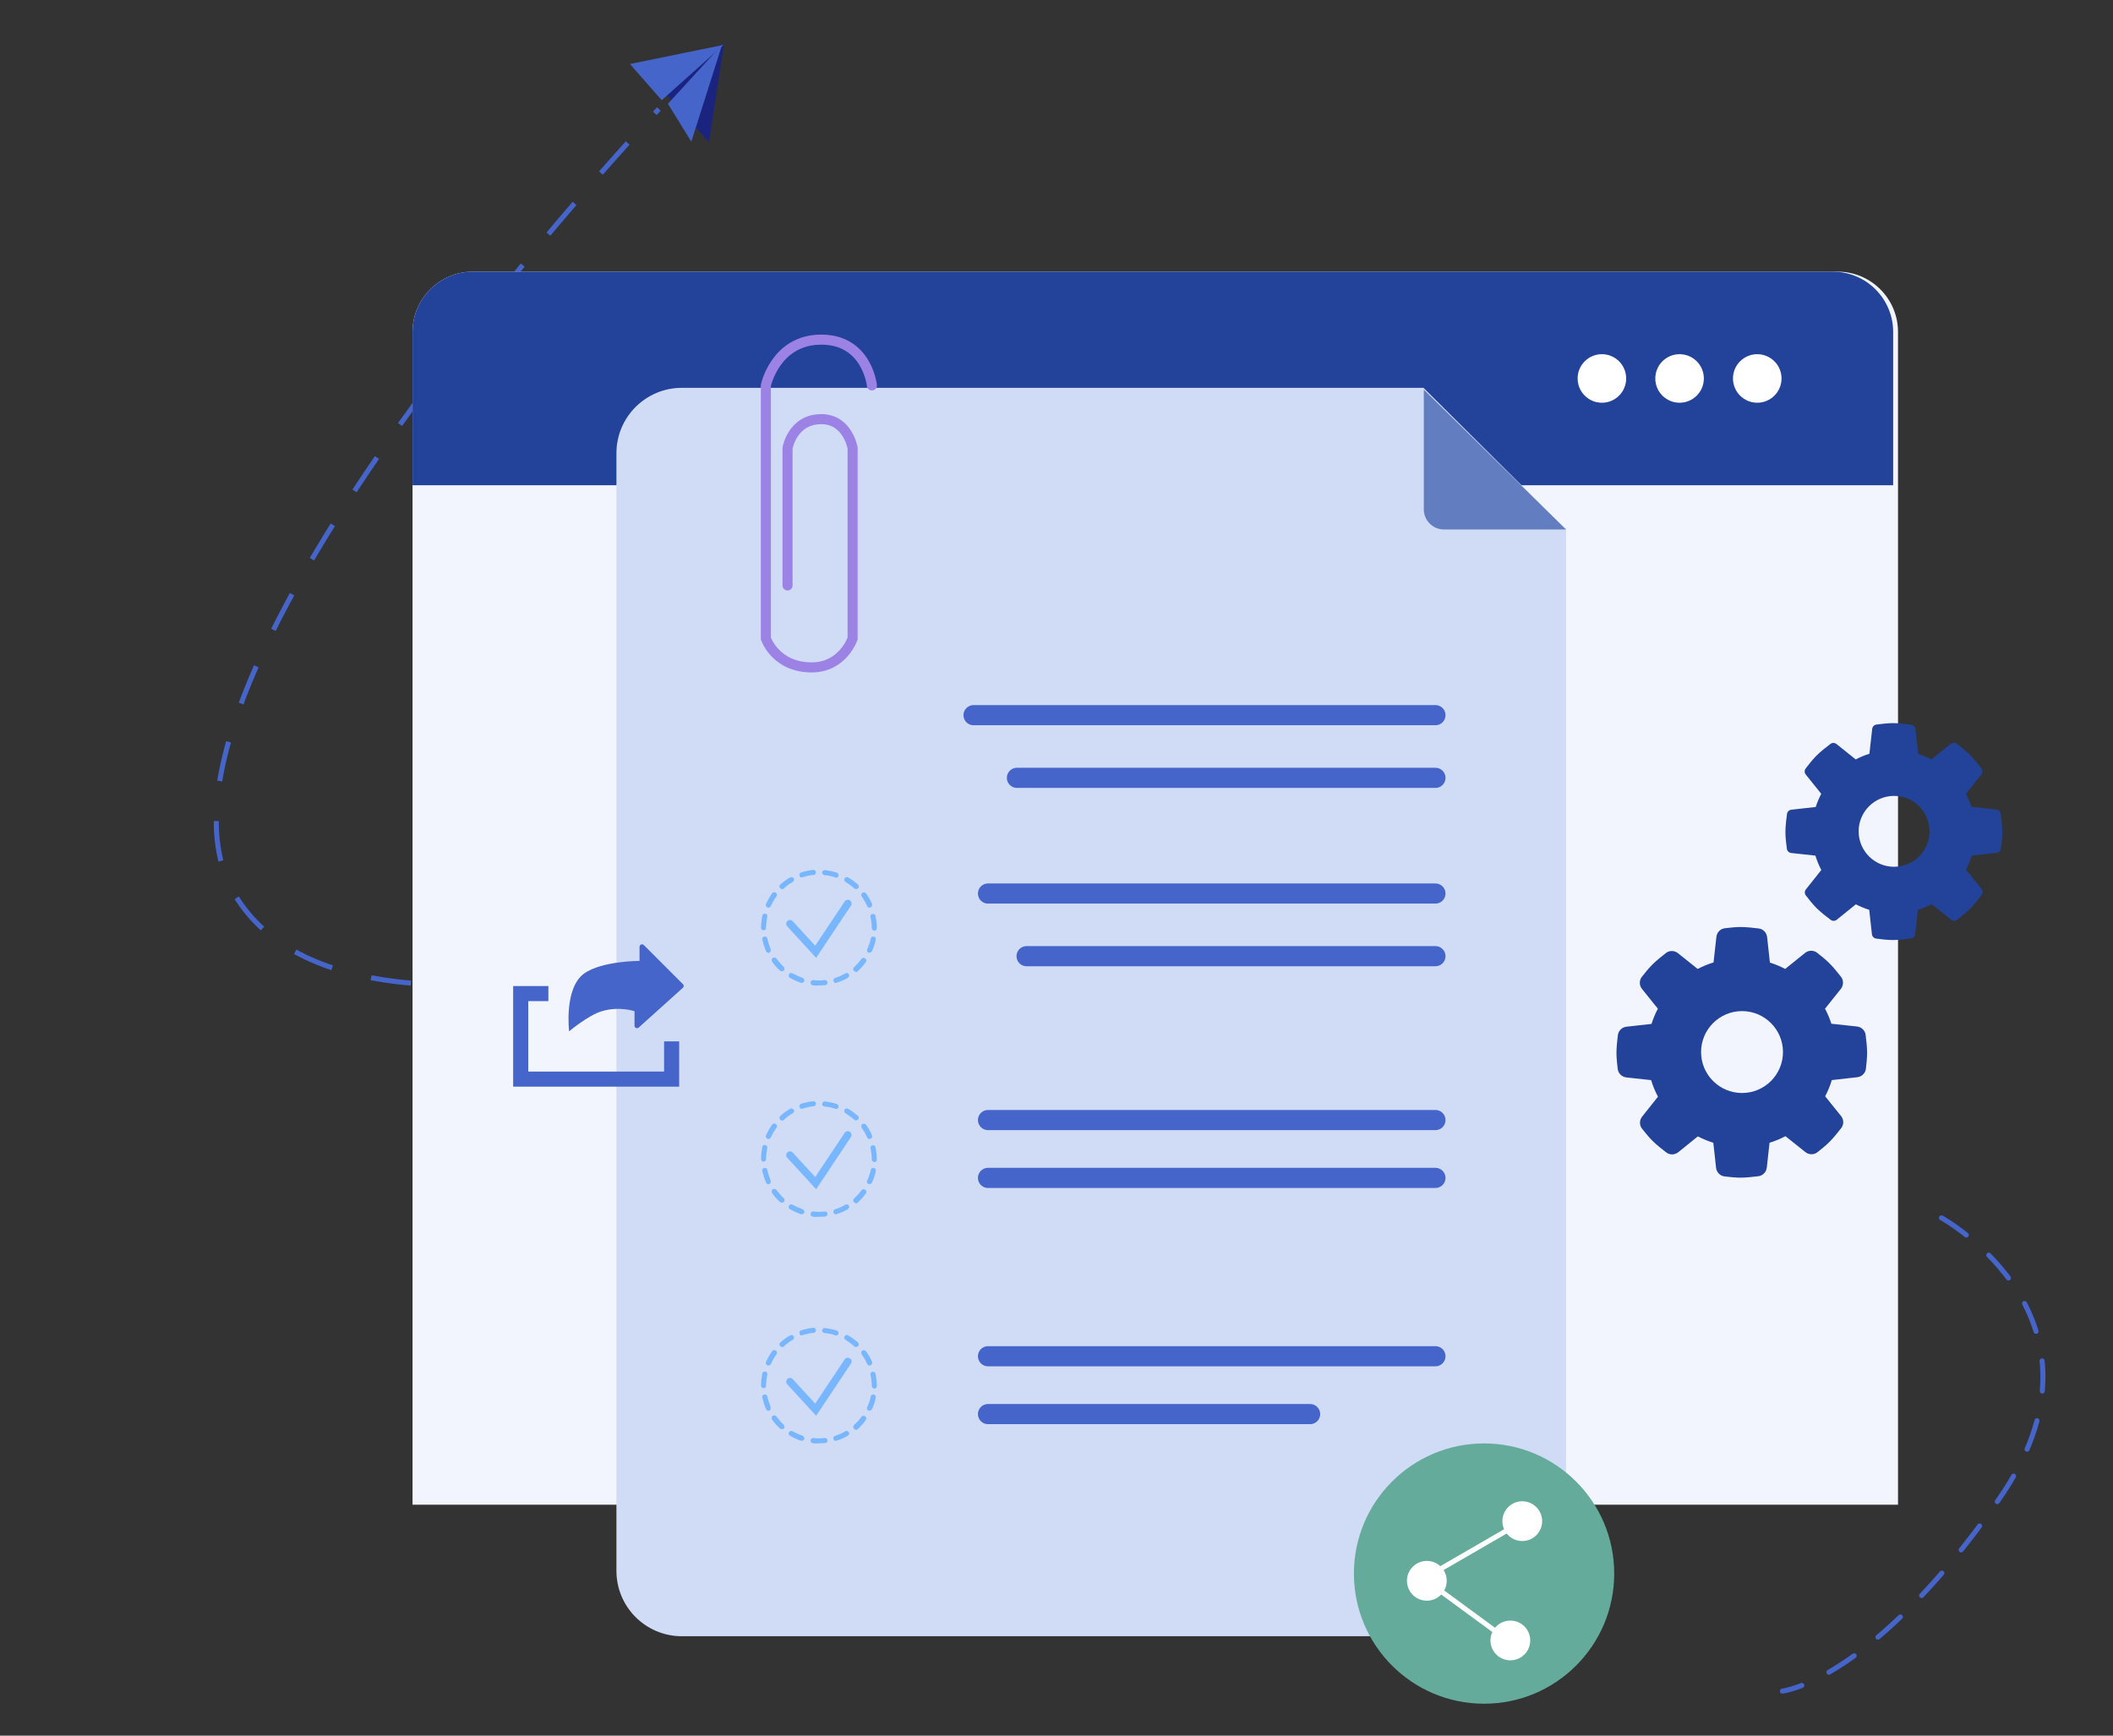 <?xml version="1.0" encoding="UTF-8"?> <svg xmlns="http://www.w3.org/2000/svg" width="420" height="345" viewBox="0 0 420 345" fill="none"><rect x="0" y="0" width="420" height="345" fill="#333333" stroke="none"/> <path d="M175.393 177.859C175.393 177.859 69.787 218.633 46.322 177.238C22.856 135.843 130.964 21.667 130.964 21.667" stroke="#4565CA" stroke-dasharray="8 8"></path> <path d="M385.909 242.078C385.909 242.078 422.423 262.203 397.172 298.24C371.922 334.277 354.287 336.149 354.287 336.149" stroke="#4565CA" stroke-linecap="round" stroke-dasharray="6 6"></path> <path d="M143.889 8.785L140.918 28.258L127.49 13.268L143.889 8.785Z" fill="#1A237E"></path> <path d="M143.825 8.922L131.533 19.922L125.209 12.722L143.825 8.922Z" fill="#4565CA"></path> <path d="M143.543 8.864L137.414 28.163L132.762 20.623L143.543 8.864Z" fill="#4565CA"></path> <path d="M82 66C82 59.373 87.373 54 94 54H365.269C371.896 54 377.269 59.373 377.269 66V299.093H82V66Z" fill="#F2F5FD"></path> <path d="M82 66C82 59.373 87.373 54 94 54H364.304C370.931 54 376.304 59.373 376.304 66V96.457H82V66Z" fill="#224399"></path> <circle cx="318.409" cy="75.228" r="4.825" fill="white"></circle> <circle cx="333.848" cy="75.228" r="4.825" fill="white"></circle> <circle cx="349.288" cy="75.228" r="4.825" fill="white"></circle> <path fill-rule="evenodd" clip-rule="evenodd" d="M282.953 77.09H135.527C128.348 77.09 122.527 82.91 122.527 90.09V312.241C122.527 319.421 128.348 325.241 135.527 325.241H298.275C305.455 325.241 311.275 319.421 311.275 312.241V104.835L311.065 105.047L282.953 77.09Z" fill="#D0DBF6"></path> <path d="M287.01 105.243C284.801 105.243 283.01 103.452 283.01 101.243L283.01 77.457L311.274 105.243L287.01 105.243Z" fill="#637DC1"></path> <line x1="196.385" y1="177.608" x2="285.322" y2="177.608" stroke="#4565CA" stroke-width="4" stroke-linecap="round"></line> <line x1="193.512" y1="142.158" x2="285.323" y2="142.158" stroke="#4565CA" stroke-width="4" stroke-linecap="round"></line> <line x1="204.051" y1="190.064" x2="285.323" y2="190.064" stroke="#4565CA" stroke-width="4" stroke-linecap="round"></line> <line x1="202.135" y1="154.614" x2="285.323" y2="154.614" stroke="#4565CA" stroke-width="4" stroke-linecap="round"></line> <line x1="196.385" y1="222.639" x2="285.322" y2="222.639" stroke="#4565CA" stroke-width="4" stroke-linecap="round"></line> <line x1="196.385" y1="234.137" x2="285.322" y2="234.137" stroke="#4565CA" stroke-width="4" stroke-linecap="round"></line> <line x1="196.385" y1="269.587" x2="285.322" y2="269.587" stroke="#4565CA" stroke-width="4" stroke-linecap="round"></line> <line x1="196.385" y1="281.084" x2="260.411" y2="281.084" stroke="#4565CA" stroke-width="4" stroke-linecap="round"></line> <circle cx="294.988" cy="312.786" r="25.869" fill="#65AB9B"></circle> <path d="M157.02 274.639L162.129 280.21L168.517 270.629" stroke="#78B7FF" stroke-width="1.5" stroke-linecap="round"></path> <path d="M157.02 229.608L162.129 235.179L168.517 225.598" stroke="#78B7FF" stroke-width="1.5" stroke-linecap="round"></path> <path d="M157.02 183.619L162.129 189.189L168.517 179.608" stroke="#78B7FF" stroke-width="1.5" stroke-linecap="round"></path> <path d="M161.574 286.89C161.274 286.84 161.073 286.59 161.123 286.29C161.173 285.99 161.424 285.79 161.724 285.84C162.424 285.94 163.174 285.94 163.925 285.84C164.225 285.79 164.475 286.04 164.475 286.29C164.525 286.59 164.275 286.84 164.025 286.84C163.624 286.89 163.224 286.89 162.874 286.89C162.374 286.94 161.974 286.94 161.574 286.89ZM165.675 286.04C165.575 285.74 165.725 285.49 166.025 285.39C166.726 285.19 167.376 284.889 168.026 284.489C168.276 284.339 168.576 284.439 168.726 284.689C168.877 284.939 168.777 285.24 168.526 285.39C167.826 285.79 167.076 286.14 166.326 286.34C166.275 286.34 166.225 286.39 166.175 286.39C165.925 286.44 165.725 286.29 165.675 286.04ZM159.223 286.39C158.472 286.14 157.722 285.79 157.022 285.39C156.772 285.24 156.672 284.939 156.822 284.689C156.972 284.439 157.272 284.339 157.522 284.489C158.172 284.839 158.823 285.14 159.523 285.39C159.773 285.49 159.923 285.79 159.873 286.04C159.823 286.24 159.573 286.39 159.373 286.39C159.323 286.39 159.273 286.39 159.223 286.39ZM169.727 283.989C169.527 283.789 169.577 283.439 169.777 283.239C170.327 282.738 170.827 282.188 171.227 281.638C171.378 281.388 171.728 281.338 171.978 281.538C172.228 281.688 172.278 282.038 172.078 282.288C171.628 282.938 171.077 283.539 170.477 284.089C170.377 284.189 170.277 284.239 170.127 284.239C169.977 284.139 169.827 284.089 169.727 283.989ZM155.071 283.989C154.471 283.439 153.921 282.838 153.47 282.188C153.32 281.938 153.37 281.638 153.57 281.438C153.821 281.288 154.121 281.338 154.321 281.538C154.771 282.138 155.221 282.688 155.771 283.189C155.971 283.389 156.021 283.689 155.821 283.939C155.721 284.039 155.571 284.089 155.421 284.089C155.271 284.089 155.171 284.039 155.071 283.989ZM172.628 280.387C172.378 280.287 172.228 279.937 172.378 279.687C172.678 279.036 172.928 278.336 173.078 277.586C173.128 277.285 173.428 277.135 173.678 277.185C173.979 277.235 174.129 277.536 174.079 277.786C173.929 278.586 173.678 279.337 173.328 280.087C173.228 280.287 173.028 280.387 172.828 280.387C172.778 280.437 172.678 280.437 172.628 280.387ZM152.27 280.087C151.92 279.337 151.72 278.586 151.52 277.786C151.47 277.486 151.62 277.235 151.92 277.185C152.22 277.135 152.47 277.285 152.52 277.586C152.67 278.286 152.92 278.986 153.17 279.687C153.27 279.937 153.17 280.237 152.92 280.387C152.87 280.437 152.77 280.437 152.72 280.437C152.52 280.387 152.32 280.287 152.27 280.087ZM173.278 275.485C173.278 274.684 173.178 273.984 173.028 273.283C172.978 272.983 173.128 272.733 173.428 272.683C173.728 272.633 173.979 272.783 174.029 273.083C174.179 273.884 174.279 274.684 174.279 275.485V275.535C174.279 275.835 174.029 276.035 173.778 276.035C173.528 275.985 173.278 275.735 173.278 275.485ZM151.77 275.935C151.47 275.935 151.27 275.685 151.27 275.435C151.27 274.634 151.37 273.834 151.52 273.033C151.57 272.733 151.87 272.583 152.12 272.633C152.42 272.683 152.57 272.983 152.52 273.233C152.37 273.934 152.27 274.684 152.27 275.435C152.32 275.685 152.07 275.935 151.77 275.935ZM172.378 271.132C172.078 270.482 171.728 269.832 171.278 269.231C171.127 268.981 171.177 268.681 171.378 268.481C171.628 268.331 171.928 268.381 172.128 268.581C172.578 269.231 173.028 269.932 173.328 270.682C173.428 270.932 173.328 271.232 173.078 271.382C173.028 271.432 172.928 271.432 172.878 271.432C172.678 271.482 172.478 271.332 172.378 271.132ZM152.52 271.382C152.27 271.282 152.12 270.932 152.27 270.682C152.62 269.932 153.02 269.231 153.47 268.581C153.62 268.331 153.971 268.281 154.221 268.481C154.471 268.631 154.521 268.981 154.321 269.231C153.871 269.832 153.52 270.482 153.22 271.132C153.12 271.332 152.92 271.432 152.72 271.432C152.67 271.432 152.62 271.432 152.52 271.382ZM169.827 267.63C169.277 267.13 168.676 266.73 168.076 266.33C167.826 266.18 167.726 265.88 167.876 265.629C168.026 265.379 168.326 265.279 168.576 265.429C169.277 265.83 169.927 266.33 170.527 266.83C170.727 267.03 170.777 267.33 170.577 267.58C170.477 267.68 170.327 267.731 170.177 267.731C170.027 267.781 169.927 267.731 169.827 267.63ZM155.071 267.58C154.871 267.38 154.871 267.03 155.121 266.83C155.721 266.28 156.372 265.83 157.072 265.429C157.322 265.279 157.622 265.379 157.772 265.629C157.922 265.88 157.822 266.18 157.572 266.33C156.922 266.68 156.322 267.13 155.821 267.63C155.721 267.731 155.621 267.781 155.471 267.781C155.321 267.731 155.171 267.68 155.071 267.58ZM166.025 265.429C165.325 265.179 164.625 265.029 163.875 264.979C163.574 264.929 163.374 264.679 163.424 264.429C163.474 264.129 163.724 263.929 163.975 263.979C164.775 264.079 165.575 264.229 166.326 264.479C166.576 264.579 166.726 264.879 166.676 265.129C166.626 265.329 166.376 265.479 166.175 265.479C166.175 265.479 166.125 265.479 166.025 265.429ZM158.923 265.079C158.823 264.779 158.973 264.529 159.273 264.429C160.023 264.179 160.823 264.029 161.624 263.929C161.924 263.879 162.174 264.129 162.174 264.379C162.224 264.679 161.974 264.929 161.724 264.929C160.973 264.979 160.273 265.179 159.573 265.379C159.523 265.379 159.473 265.429 159.423 265.429C159.173 265.479 158.973 265.329 158.923 265.079Z" fill="#78B7FF"></path> <path d="M161.574 195.87C161.274 195.82 161.073 195.57 161.123 195.27C161.173 194.969 161.424 194.769 161.724 194.819C162.424 194.919 163.174 194.919 163.925 194.819C164.225 194.769 164.475 195.019 164.475 195.27C164.525 195.57 164.275 195.82 164.025 195.82C163.624 195.87 163.224 195.87 162.874 195.87C162.374 195.92 161.974 195.92 161.574 195.87ZM165.675 195.019C165.575 194.719 165.725 194.469 166.025 194.369C166.726 194.169 167.376 193.869 168.026 193.469C168.276 193.319 168.576 193.419 168.726 193.669C168.877 193.919 168.777 194.219 168.526 194.369C167.826 194.769 167.076 195.119 166.326 195.32C166.275 195.32 166.225 195.37 166.175 195.37C165.925 195.42 165.725 195.27 165.675 195.019ZM159.223 195.37C158.472 195.119 157.722 194.769 157.022 194.369C156.772 194.219 156.672 193.919 156.822 193.669C156.972 193.419 157.272 193.319 157.522 193.469C158.172 193.819 158.823 194.119 159.523 194.369C159.773 194.469 159.923 194.769 159.873 195.019C159.823 195.22 159.573 195.37 159.373 195.37C159.323 195.37 159.273 195.37 159.223 195.37ZM169.727 192.968C169.527 192.768 169.577 192.418 169.777 192.218C170.327 191.718 170.827 191.167 171.227 190.617C171.378 190.367 171.728 190.317 171.978 190.517C172.228 190.667 172.278 191.017 172.078 191.267C171.628 191.918 171.077 192.518 170.477 193.068C170.377 193.168 170.277 193.218 170.127 193.218C169.977 193.118 169.827 193.068 169.727 192.968ZM155.071 192.968C154.471 192.418 153.921 191.818 153.47 191.167C153.32 190.917 153.37 190.617 153.57 190.417C153.821 190.267 154.121 190.317 154.321 190.517C154.771 191.117 155.221 191.668 155.771 192.168C155.971 192.368 156.021 192.668 155.821 192.918C155.721 193.018 155.571 193.068 155.421 193.068C155.271 193.068 155.171 193.018 155.071 192.968ZM172.628 189.366C172.378 189.266 172.228 188.916 172.378 188.666C172.678 188.016 172.928 187.315 173.078 186.565C173.128 186.265 173.428 186.115 173.678 186.165C173.979 186.215 174.129 186.515 174.079 186.765C173.929 187.566 173.678 188.316 173.328 189.066C173.228 189.266 173.028 189.366 172.828 189.366C172.778 189.417 172.678 189.417 172.628 189.366ZM152.27 189.066C151.92 188.316 151.72 187.566 151.52 186.765C151.47 186.465 151.62 186.215 151.92 186.165C152.22 186.115 152.47 186.265 152.52 186.565C152.67 187.265 152.92 187.966 153.17 188.666C153.27 188.916 153.17 189.216 152.92 189.366C152.87 189.417 152.77 189.417 152.72 189.417C152.52 189.366 152.32 189.266 152.27 189.066ZM173.278 184.464C173.278 183.664 173.178 182.963 173.028 182.263C172.978 181.963 173.128 181.713 173.428 181.662C173.728 181.612 173.979 181.763 174.029 182.063C174.179 182.863 174.279 183.664 174.279 184.464V184.514C174.279 184.814 174.029 185.014 173.778 185.014C173.528 184.964 173.278 184.714 173.278 184.464ZM151.77 184.914C151.47 184.914 151.27 184.664 151.27 184.414C151.27 183.613 151.37 182.813 151.52 182.013C151.57 181.713 151.87 181.562 152.12 181.612C152.42 181.663 152.57 181.963 152.52 182.213C152.37 182.913 152.27 183.664 152.27 184.414C152.32 184.664 152.07 184.914 151.77 184.914ZM172.378 180.112C172.078 179.461 171.728 178.811 171.278 178.211C171.127 177.961 171.177 177.66 171.378 177.46C171.628 177.31 171.928 177.36 172.128 177.56C172.578 178.211 173.028 178.911 173.328 179.661C173.428 179.912 173.328 180.212 173.078 180.362C173.028 180.412 172.928 180.412 172.878 180.412C172.678 180.462 172.478 180.312 172.378 180.112ZM152.52 180.362C152.27 180.262 152.12 179.912 152.27 179.661C152.62 178.911 153.02 178.211 153.47 177.56C153.62 177.31 153.971 177.26 154.221 177.46C154.471 177.61 154.521 177.961 154.321 178.211C153.871 178.811 153.52 179.461 153.22 180.112C153.12 180.312 152.92 180.412 152.72 180.412C152.67 180.412 152.62 180.412 152.52 180.362ZM169.827 176.61C169.277 176.11 168.676 175.709 168.076 175.309C167.826 175.159 167.726 174.859 167.876 174.609C168.026 174.359 168.326 174.259 168.576 174.409C169.277 174.809 169.927 175.309 170.527 175.809C170.727 176.01 170.777 176.31 170.577 176.56C170.477 176.66 170.327 176.71 170.177 176.71C170.027 176.76 169.927 176.71 169.827 176.61ZM155.071 176.56C154.871 176.36 154.871 176.01 155.121 175.809C155.721 175.259 156.372 174.809 157.072 174.409C157.322 174.259 157.622 174.359 157.772 174.609C157.922 174.859 157.822 175.159 157.572 175.309C156.922 175.659 156.322 176.11 155.821 176.61C155.721 176.71 155.621 176.76 155.471 176.76C155.321 176.71 155.171 176.66 155.071 176.56ZM166.025 174.409C165.325 174.159 164.625 174.009 163.875 173.959C163.574 173.908 163.374 173.658 163.424 173.408C163.474 173.108 163.724 172.908 163.975 172.958C164.775 173.058 165.575 173.208 166.326 173.458C166.576 173.558 166.726 173.858 166.676 174.109C166.626 174.309 166.376 174.459 166.175 174.459C166.175 174.459 166.125 174.459 166.025 174.409ZM158.923 174.059C158.823 173.758 158.973 173.508 159.273 173.408C160.023 173.158 160.823 173.008 161.624 172.908C161.924 172.858 162.174 173.108 162.174 173.358C162.224 173.658 161.974 173.908 161.724 173.908C160.973 173.959 160.273 174.159 159.573 174.359C159.523 174.359 159.473 174.409 159.423 174.409C159.173 174.459 158.973 174.309 158.923 174.059Z" fill="#78B7FF"></path> <path d="M161.574 241.859C161.274 241.809 161.073 241.559 161.123 241.259C161.173 240.959 161.424 240.759 161.724 240.809C162.424 240.909 163.174 240.909 163.925 240.809C164.225 240.759 164.475 241.009 164.475 241.259C164.525 241.559 164.275 241.809 164.025 241.809C163.624 241.859 163.224 241.859 162.874 241.859C162.374 241.909 161.974 241.909 161.574 241.859ZM165.675 241.009C165.575 240.709 165.725 240.458 166.025 240.358C166.726 240.158 167.376 239.858 168.026 239.458C168.276 239.308 168.576 239.408 168.726 239.658C168.877 239.908 168.777 240.208 168.526 240.358C167.826 240.759 167.076 241.109 166.326 241.309C166.275 241.309 166.225 241.359 166.175 241.359C165.925 241.409 165.725 241.259 165.675 241.009ZM159.223 241.359C158.472 241.109 157.722 240.759 157.022 240.358C156.772 240.208 156.672 239.908 156.822 239.658C156.972 239.408 157.272 239.308 157.522 239.458C158.172 239.808 158.823 240.108 159.523 240.358C159.773 240.458 159.923 240.759 159.873 241.009C159.823 241.209 159.573 241.359 159.373 241.359C159.323 241.359 159.273 241.359 159.223 241.359ZM169.727 238.958C169.527 238.758 169.577 238.407 169.777 238.207C170.327 237.707 170.827 237.157 171.227 236.606C171.378 236.356 171.728 236.306 171.978 236.506C172.228 236.657 172.278 237.007 172.078 237.257C171.628 237.907 171.077 238.507 170.477 239.058C170.377 239.158 170.277 239.208 170.127 239.208C169.977 239.108 169.827 239.058 169.727 238.958ZM155.071 238.958C154.471 238.407 153.921 237.807 153.47 237.157C153.32 236.907 153.37 236.606 153.57 236.406C153.821 236.256 154.121 236.306 154.321 236.506C154.771 237.107 155.221 237.657 155.771 238.157C155.971 238.357 156.021 238.658 155.821 238.908C155.721 239.008 155.571 239.058 155.421 239.058C155.271 239.058 155.171 239.008 155.071 238.958ZM172.628 235.356C172.378 235.256 172.228 234.906 172.378 234.655C172.678 234.005 172.928 233.305 173.078 232.554C173.128 232.254 173.428 232.104 173.678 232.154C173.979 232.204 174.129 232.504 174.079 232.754C173.929 233.555 173.678 234.305 173.328 235.056C173.228 235.256 173.028 235.356 172.828 235.356C172.778 235.406 172.678 235.406 172.628 235.356ZM152.27 235.056C151.92 234.305 151.72 233.555 151.52 232.754C151.47 232.454 151.62 232.204 151.92 232.154C152.22 232.104 152.47 232.254 152.52 232.554C152.67 233.255 152.92 233.955 153.17 234.655C153.27 234.906 153.17 235.206 152.92 235.356C152.87 235.406 152.77 235.406 152.72 235.406C152.52 235.356 152.32 235.256 152.27 235.056ZM173.278 230.453C173.278 229.653 173.178 228.953 173.028 228.252C172.978 227.952 173.128 227.702 173.428 227.652C173.728 227.602 173.979 227.752 174.029 228.052C174.179 228.852 174.279 229.653 174.279 230.453V230.503C174.279 230.803 174.029 231.004 173.778 231.004C173.528 230.954 173.278 230.703 173.278 230.453ZM151.77 230.904C151.47 230.904 151.27 230.653 151.27 230.403C151.27 229.603 151.37 228.802 151.52 228.002C151.57 227.702 151.87 227.552 152.12 227.602C152.42 227.652 152.57 227.952 152.52 228.202C152.37 228.903 152.27 229.653 152.27 230.403C152.32 230.653 152.07 230.904 151.77 230.904ZM172.378 226.101C172.078 225.451 171.728 224.8 171.278 224.2C171.127 223.95 171.177 223.65 171.378 223.45C171.628 223.3 171.928 223.35 172.128 223.55C172.578 224.2 173.028 224.9 173.328 225.651C173.428 225.901 173.328 226.201 173.078 226.351C173.028 226.401 172.928 226.401 172.878 226.401C172.678 226.451 172.478 226.301 172.378 226.101ZM152.52 226.351C152.27 226.251 152.12 225.901 152.27 225.651C152.62 224.9 153.02 224.2 153.47 223.55C153.62 223.3 153.971 223.25 154.221 223.45C154.471 223.6 154.521 223.95 154.321 224.2C153.871 224.8 153.52 225.451 153.22 226.101C153.12 226.301 152.92 226.401 152.72 226.401C152.67 226.401 152.62 226.401 152.52 226.351ZM169.827 222.599C169.277 222.099 168.676 221.699 168.076 221.299C167.826 221.148 167.726 220.848 167.876 220.598C168.026 220.348 168.326 220.248 168.576 220.398C169.277 220.798 169.927 221.299 170.527 221.799C170.727 221.999 170.777 222.299 170.577 222.549C170.477 222.649 170.327 222.699 170.177 222.699C170.027 222.749 169.927 222.699 169.827 222.599ZM155.071 222.549C154.871 222.349 154.871 221.999 155.121 221.799C155.721 221.249 156.372 220.798 157.072 220.398C157.322 220.248 157.622 220.348 157.772 220.598C157.922 220.848 157.822 221.148 157.572 221.299C156.922 221.649 156.322 222.099 155.821 222.599C155.721 222.699 155.621 222.749 155.471 222.749C155.321 222.699 155.171 222.649 155.071 222.549ZM166.025 220.398C165.325 220.148 164.625 219.998 163.875 219.948C163.574 219.898 163.374 219.648 163.424 219.398C163.474 219.097 163.724 218.897 163.975 218.947C164.775 219.047 165.575 219.197 166.326 219.448C166.576 219.548 166.726 219.848 166.676 220.098C166.626 220.298 166.376 220.448 166.175 220.448C166.175 220.448 166.125 220.448 166.025 220.398ZM158.923 220.048C158.823 219.748 158.973 219.498 159.273 219.398C160.023 219.147 160.823 218.997 161.624 218.897C161.924 218.847 162.174 219.097 162.174 219.348C162.224 219.648 161.974 219.898 161.724 219.898C160.973 219.948 160.273 220.148 159.573 220.348C159.523 220.348 159.473 220.398 159.423 220.398C159.173 220.448 158.973 220.298 158.923 220.048Z" fill="#78B7FF"></path> <circle cx="283.61" cy="314.223" r="3.952" fill="white"></circle> <circle cx="302.581" cy="302.366" r="3.952" fill="white"></circle> <circle cx="300.21" cy="326.08" r="3.952" fill="white"></circle> <line x1="285.732" y1="312.21" x2="300.75" y2="303.515" stroke="white"></line> <line x1="286.278" y1="316.191" x2="298.135" y2="324.886" stroke="white"></line> <path fill-rule="evenodd" clip-rule="evenodd" d="M379.853 186.533C380.297 186.47 380.636 186.112 380.685 185.666L381.215 180.855C382.168 180.559 383.083 180.177 383.952 179.719L387.812 182.8C388.164 183.081 388.66 183.092 389.018 182.819C389.692 182.305 390.775 181.45 391.494 180.738C392.329 179.911 393.323 178.632 393.887 177.88C394.157 177.521 394.142 177.028 393.861 176.678L390.787 172.86C391.25 171.974 391.633 171.041 391.928 170.069L396.855 169.516C397.303 169.465 397.661 169.122 397.721 168.676C397.834 167.836 397.995 166.465 397.999 165.453C398.005 164.278 397.803 162.671 397.67 161.74C397.607 161.296 397.248 160.958 396.802 160.91L391.851 160.376C391.562 159.477 391.198 158.612 390.764 157.789L393.826 153.948C394.106 153.597 394.118 153.104 393.847 152.747C393.28 151.997 392.279 150.723 391.44 149.9C390.718 149.191 389.631 148.341 388.955 147.83C388.595 147.558 388.099 147.572 387.749 147.855L383.909 150.95C383.071 150.512 382.191 150.144 381.277 149.856L380.74 144.931C380.691 144.485 380.352 144.127 379.908 144.063C378.978 143.931 377.37 143.732 376.194 143.739C375.183 143.744 373.812 143.907 372.972 144.021C372.526 144.081 372.183 144.44 372.134 144.888L371.584 149.828C370.635 150.121 369.724 150.499 368.858 150.953L365.036 147.896C364.686 147.615 364.193 147.602 363.834 147.873C363.084 148.439 361.808 149.437 360.984 150.275C360.274 150.996 359.422 152.082 358.91 152.757C358.638 153.116 358.65 153.612 358.933 153.963L362.008 157.791C361.569 158.623 361.201 159.499 360.911 160.408L356.067 160.948C355.621 160.997 355.263 161.337 355.201 161.781C355.072 162.712 354.876 164.32 354.885 165.496C354.893 166.507 355.059 167.878 355.174 168.717C355.236 169.164 355.595 169.505 356.043 169.554L360.847 170.077C361.149 171.072 361.545 172.026 362.023 172.93L358.959 176.782C358.679 177.134 358.668 177.63 358.942 177.988C359.457 178.66 360.315 179.743 361.028 180.46C361.856 181.294 363.137 182.286 363.889 182.849C364.249 183.118 364.742 183.102 365.091 182.82L368.888 179.754C369.733 180.195 370.621 180.563 371.546 180.852L372.079 185.7C372.128 186.148 372.47 186.507 372.917 186.568C373.756 186.682 375.127 186.846 376.139 186.853C377.314 186.861 378.922 186.664 379.853 186.533ZM376.484 158.204C380.375 158.204 383.528 161.358 383.528 165.248C383.528 169.138 380.375 172.292 376.484 172.292C372.594 172.292 369.441 169.138 369.441 165.248C369.441 161.358 372.594 158.204 376.484 158.204Z" fill="#224399"></path> <path fill-rule="evenodd" clip-rule="evenodd" d="M349.519 233.802C350.409 233.688 351.088 232.97 351.187 232.078L351.729 227.156C352.83 226.814 353.888 226.373 354.891 225.843L358.848 229.002C359.552 229.564 360.546 229.587 361.255 229.032C362.002 228.448 362.94 227.68 363.606 227.02C364.401 226.233 365.32 225.092 365.984 224.229C366.531 223.517 366.502 222.529 365.939 221.83L362.789 217.917C363.324 216.894 363.768 215.815 364.108 214.692L369.162 214.124C370.058 214.024 370.776 213.337 370.885 212.443C371 211.502 371.12 210.296 371.125 209.358C371.13 208.24 370.973 206.783 370.831 205.703C370.715 204.813 369.996 204.135 369.103 204.039L364.019 203.491C363.686 202.452 363.264 201.453 362.763 200.502L365.902 196.565C366.461 195.863 366.486 194.875 365.936 194.166C365.268 193.306 364.343 192.169 363.545 191.386C362.875 190.729 361.934 189.966 361.184 189.385C360.472 188.833 359.479 188.861 358.777 189.426L354.841 192.599C353.874 192.092 352.857 191.668 351.8 191.334L351.249 186.281C351.152 185.389 350.473 184.67 349.583 184.555C348.503 184.415 347.046 184.26 345.927 184.266C344.989 184.271 343.784 184.393 342.843 184.509C341.949 184.619 341.263 185.338 341.164 186.234L340.6 191.303C339.504 191.641 338.45 192.078 337.449 192.603L333.533 189.47C332.833 188.909 331.844 188.883 331.135 189.432C330.273 190.099 329.135 191.022 328.35 191.819C327.692 192.487 326.928 193.427 326.346 194.176C325.793 194.887 325.819 195.88 326.383 196.583L329.533 200.504C329.027 201.466 328.602 202.477 328.266 203.529L323.306 204.081C322.414 204.18 321.697 204.861 321.584 205.751C321.446 206.831 321.294 208.289 321.303 209.407C321.311 210.345 321.435 211.551 321.553 212.491C321.665 213.385 322.386 214.069 323.282 214.167L328.192 214.701C328.542 215.851 328.999 216.954 329.552 217.998L326.412 221.945C325.851 222.65 325.829 223.643 326.386 224.352C326.971 225.098 327.74 226.034 328.401 226.7C329.189 227.493 330.332 228.411 331.196 229.073C331.909 229.619 332.897 229.588 333.595 229.024L337.483 225.883C338.46 226.393 339.487 226.819 340.555 227.152L341.101 232.114C341.2 233.01 341.884 233.73 342.778 233.841C343.719 233.958 344.925 234.081 345.863 234.087C346.981 234.095 348.438 233.941 349.519 233.802ZM346.262 200.982C350.757 200.982 354.401 204.626 354.401 209.121C354.401 213.616 350.757 217.26 346.262 217.26C341.766 217.26 338.122 213.616 338.122 209.121C338.122 204.626 341.766 200.982 346.262 200.982Z" fill="#224399"></path> <path d="M156.54 116.373V89.067C156.54 89.067 157.498 83.318 163.247 83.318C168.516 83.318 169.475 89.067 169.475 89.067V126.912C169.475 126.912 167.558 132.661 161.331 132.661C154.145 132.661 152.229 126.912 152.229 126.912V76.611C152.229 76.611 154.145 67.509 163.247 67.509C172.358 67.509 173.307 76.611 173.307 76.611" stroke="#9D82E6" stroke-width="2" stroke-linecap="round"></path> <path fill-rule="evenodd" clip-rule="evenodd" d="M109 196H105H102V199V213V216H105H132H135V213V207H132V213H105V199H109V196Z" fill="#4565CA"></path> <path d="M119.623 201C116.924 201.804 113.123 205 113.123 205C113.123 205 112.072 196.394 116.123 193.5C119.623 191 127.123 191 127.123 191V188.207C127.123 187.762 127.661 187.539 127.976 187.854L135.75 195.627C135.953 195.83 135.944 196.161 135.731 196.353L126.957 204.249C126.635 204.539 126.123 204.31 126.123 203.877V201C126.123 201 123.123 199.957 119.623 201Z" fill="#4565CA"></path> </svg> 